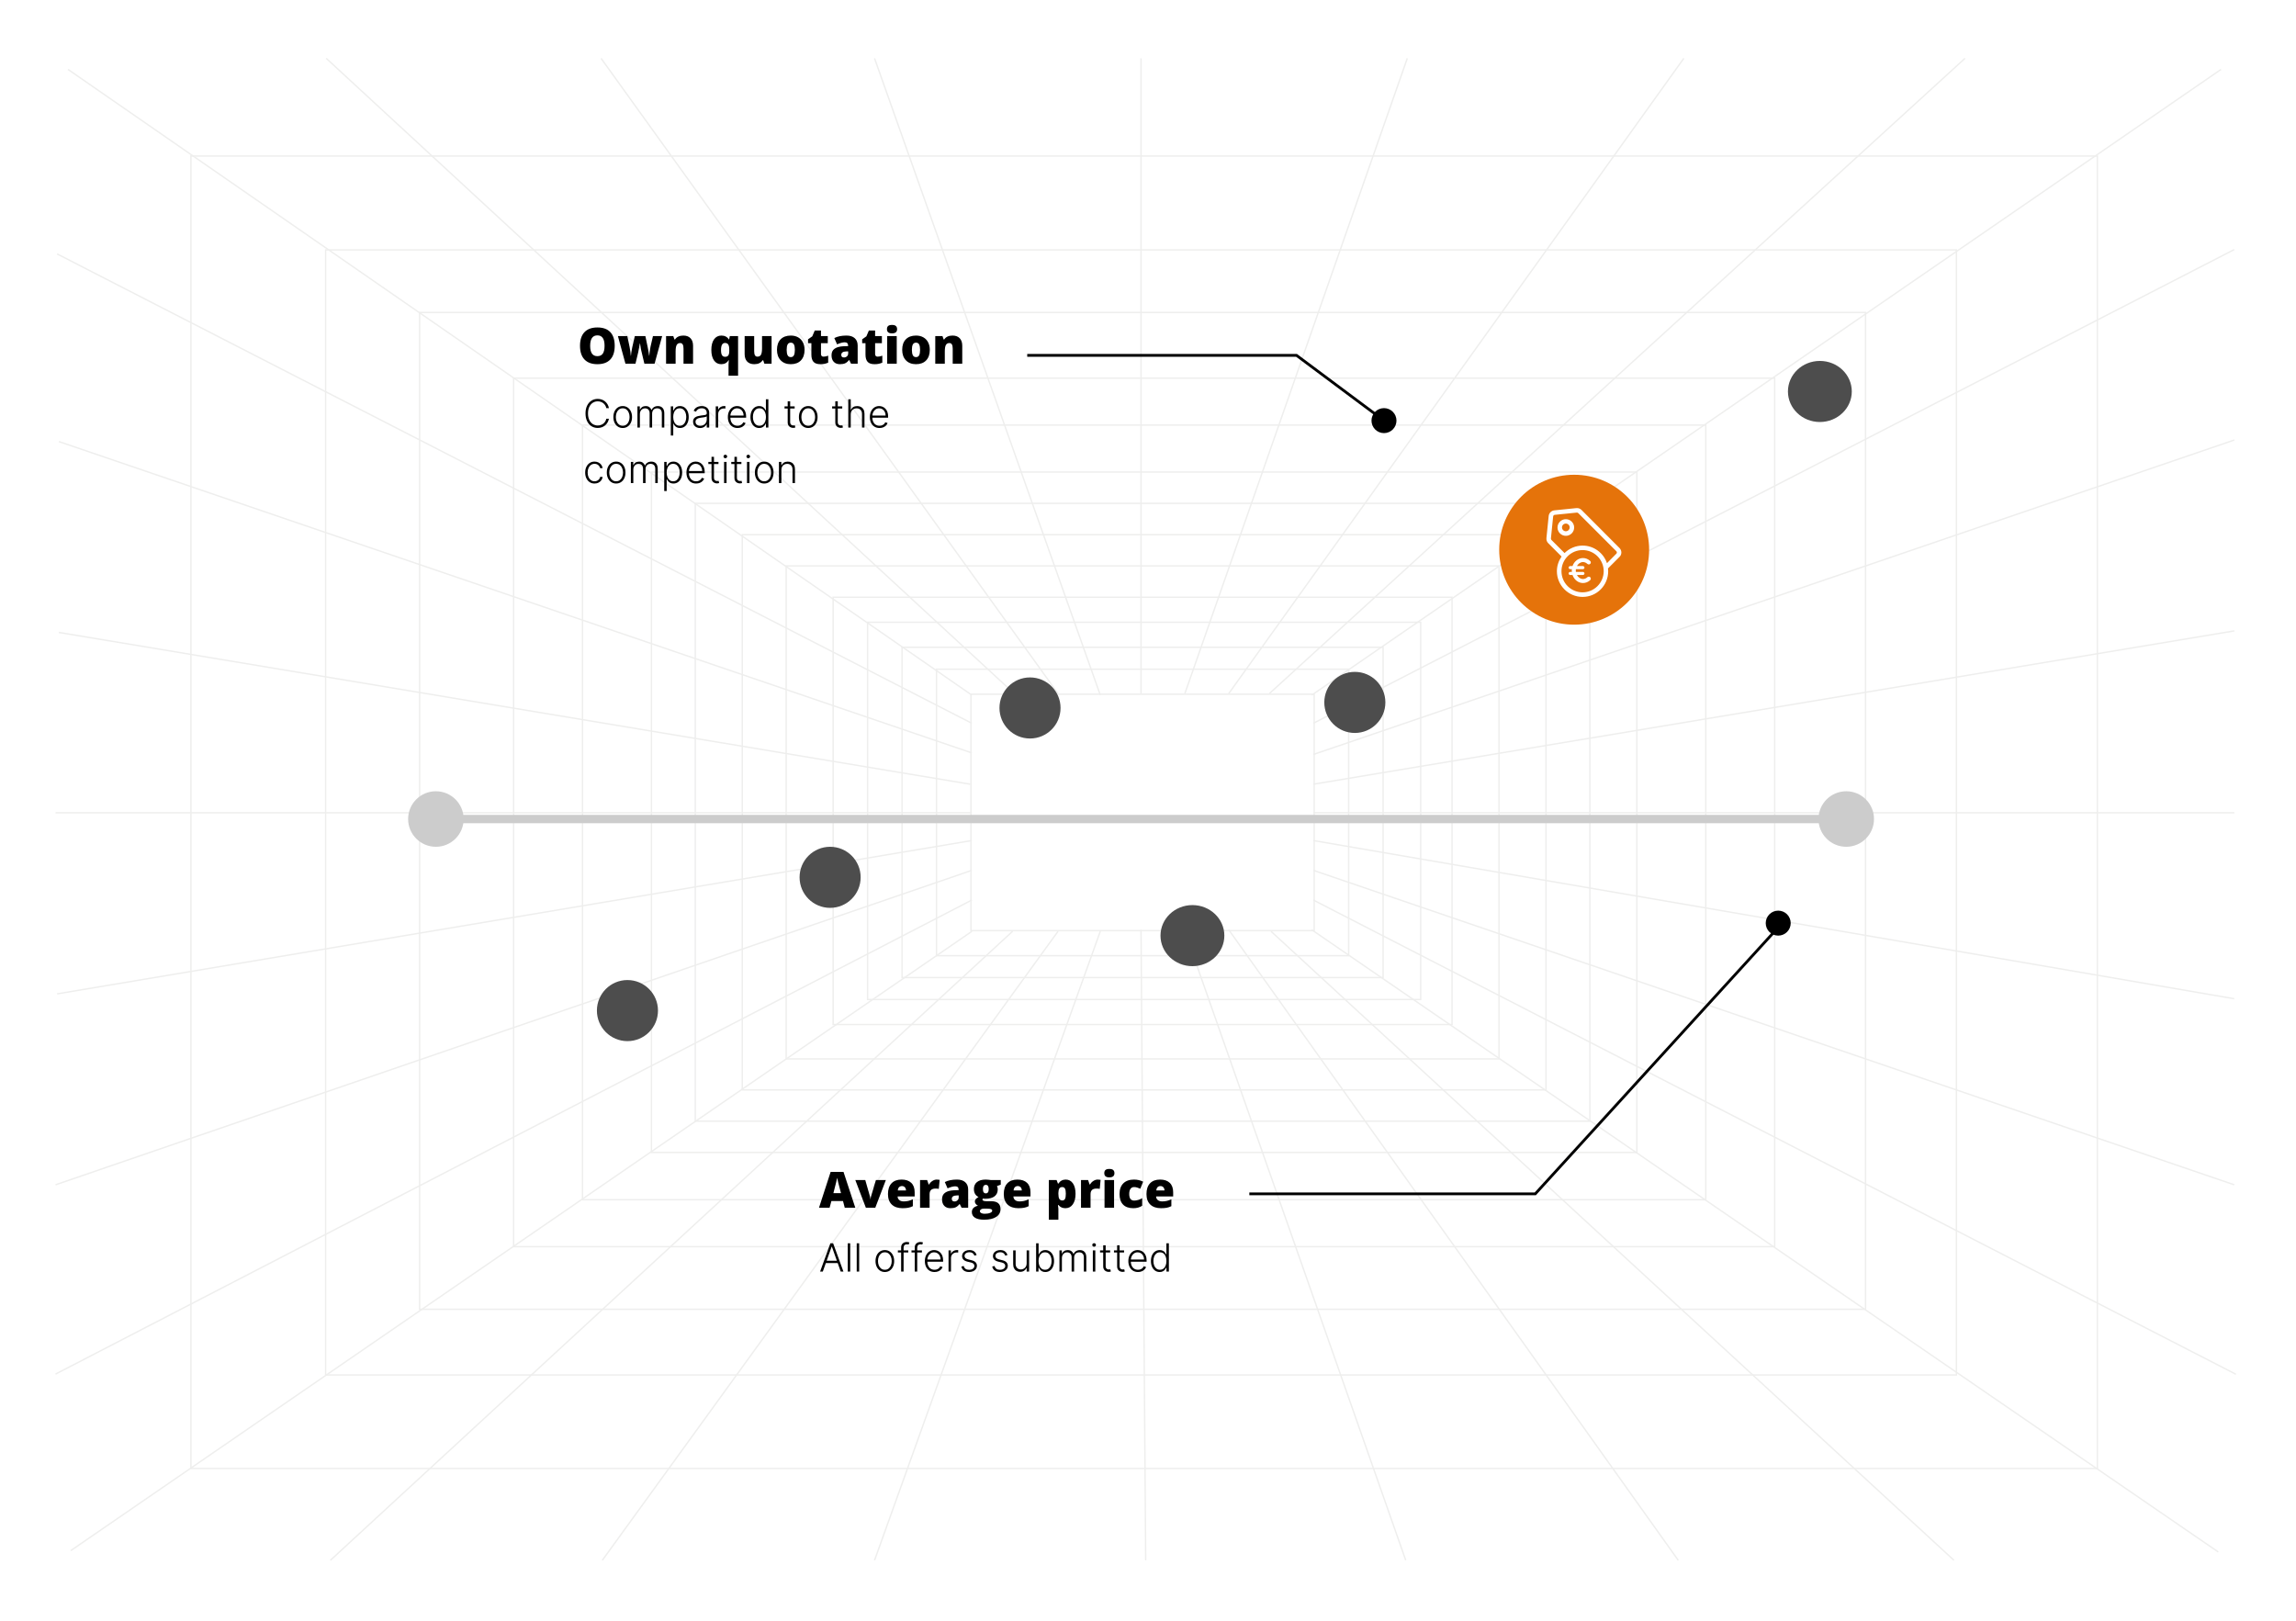 <svg width="827" height="584" viewBox="0 0 827 584" fill="none" xmlns="http://www.w3.org/2000/svg">
<g filter="url(#filter0_d_1824_20665)">
<path d="M20 36C20 27.716 26.716 21 35 21H790C798.284 21 805 27.716 805 36V547C805 555.284 798.284 562 790 562H35C26.716 562 20 555.284 20 547V36Z" fill="white"/>
</g>
<path d="M20 426.748L350.052 313.477M473.045 313.477L804.747 426.748" stroke="#EEEEED" stroke-width="0.5"/>
<path d="M21.213 159.048L350.052 271.191M473.046 271.755L804.79 158.484M21.213 227.799L349.488 282.462M473.046 282.462L804.79 227.235" stroke="#EEEEED" stroke-width="0.5"/>
<path d="M20 292.75H350.052M804.789 292.75H473.045" stroke="#EEEEED" stroke-width="0.5"/>
<path d="M20.565 357.976L350.053 302.75M473.046 302.75L804.749 359.729" stroke="#EEEEED" stroke-width="0.5"/>
<path d="M68.77 56.195H755.455V528.936H68.77V56.195Z" stroke="#EEEEED" stroke-width="0.5"/>
<path d="M117.291 90.008H704.678V495.252H117.291V90.008Z" stroke="#EEEEED" stroke-width="0.5"/>
<rect x="151.141" y="112.547" width="520.812" height="359.034" stroke="#EEEEED" stroke-width="0.5"/>
<rect x="184.994" y="136.203" width="454.238" height="312.825" stroke="#EEEEED" stroke-width="0.5"/>
<rect x="209.817" y="153.109" width="404.589" height="279.013" stroke="#EEEEED" stroke-width="0.5"/>
<path d="M234.642 170.023H589.582V415.097H234.642V170.023Z" stroke="#EEEEED" stroke-width="0.5"/>
<path d="M250.439 181.297H572.657V403.829H250.439V181.297Z" stroke="#EEEEED" stroke-width="0.5"/>
<path d="M267.365 192.578H556.859V392.569H267.365V192.578Z" stroke="#EEEEED" stroke-width="0.5"/>
<rect x="283.163" y="203.836" width="256.771" height="177.577" stroke="#EEEEED" stroke-width="0.5"/>
<rect x="300.089" y="215.117" width="222.92" height="153.908" stroke="#EEEEED" stroke-width="0.5"/>
<rect x="312.5" y="224.133" width="199.224" height="135.875" stroke="#EEEEED" stroke-width="0.5"/>
<rect x="324.913" y="233.141" width="173.271" height="118.969" stroke="#EEEEED" stroke-width="0.5"/>
<rect x="337.324" y="241.039" width="148.446" height="103.19" stroke="#EEEEED" stroke-width="0.5"/>
<rect x="349.737" y="250.047" width="123.622" height="85.157" stroke="#EEEEED" stroke-width="0.5"/>
<path d="M24.5 25L350.053 250.373" stroke="#EEEEED" stroke-width="0.5"/>
<path d="M20.565 91.458L350.053 260.518M473.046 260.518L804.749 89.891" stroke="#EEEEED" stroke-width="0.5"/>
<path d="M20 494.93L350.052 324.18M473.045 324.18L805.354 494.991" stroke="#EEEEED" stroke-width="0.5"/>
<path d="M119 562L364.722 335.447M365.286 249.79L117.5 21" stroke="#EEEEED" stroke-width="0.5"/>
<path d="M216.945 562.005L381.083 335.463M381.083 249.805L216.5 21.008" stroke="#EEEEED" stroke-width="0.5"/>
<path d="M315 562.008L396.316 335.457M396.316 250.364L315 21.008" stroke="#EEEEED" stroke-width="0.5"/>
<path d="M412.674 561.998L410.984 334.894M410.984 21.008V249.8" stroke="#EEEEED" stroke-width="0.5"/>
<path d="M506.333 561.992L426.782 335.452M426.782 249.795L506.897 21" stroke="#EEEEED" stroke-width="0.5"/>
<path d="M604.502 562.007L442.579 334.903M442.579 249.809L606.5 21" stroke="#EEEEED" stroke-width="0.5"/>
<path d="M703.799 561.992L457.812 335.452M457.248 249.795L707.791 21" stroke="#EEEEED" stroke-width="0.5"/>
<path d="M472.481 250.366L800 25" stroke="#EEEEED" stroke-width="0.5"/>
<path d="M472.481 334.898L799 559" stroke="#EEEEED" stroke-width="0.5"/>
<path d="M350.053 335.469L25.5 558.508" stroke="#EEEEED" stroke-width="0.5"/>
<path d="M165 295H655.5" stroke="#CCCCCC" stroke-width="3" stroke-linecap="round"/>
<circle cx="665" cy="295" r="10" fill="#CCCCCC"/>
<circle cx="157" cy="295" r="10" fill="#CCCCCC"/>
<circle cx="567" cy="198" r="27" fill="#E5730A"/>
<path d="M564 187C562.352 187 561 188.352 561 190C561 191.648 562.352 193 564 193C565.648 193 567 191.648 567 190C567 188.352 565.648 187 564 187ZM564 191.352C563.242 191.352 562.615 190.725 562.615 189.967C562.615 189.209 563.242 188.583 564 188.583C564.758 188.583 565.385 189.209 565.385 189.967C565.385 190.725 564.758 191.352 564 191.352Z" fill="white"/>
<path d="M584 199.006C584 198.4 583.764 197.827 583.327 197.389L569.664 183.685C569.16 183.18 568.487 182.944 567.813 183.011L559.872 183.819C558.795 183.92 557.92 184.796 557.819 185.873L557.011 193.82C556.944 194.494 557.18 195.201 557.684 195.672L562.463 200.454C561.42 201.969 560.78 203.787 560.78 205.74C560.78 210.825 564.919 215 570.035 215C575.15 215 579.255 210.858 579.255 205.74C579.255 205.403 579.221 205.067 579.188 204.73L583.327 200.588C583.764 200.184 584 199.612 584 199.006H584ZM570.035 213.35C565.828 213.35 562.429 209.949 562.429 205.74C562.429 201.531 565.828 198.13 570.035 198.13C574.241 198.13 577.64 201.565 577.64 205.74C577.64 209.916 574.207 213.35 570.035 213.35ZM582.183 199.443L578.818 202.844C577.573 199.174 574.106 196.514 570.035 196.514C567.511 196.514 565.189 197.558 563.54 199.208L558.828 194.494C558.694 194.359 558.627 194.157 558.627 193.955L559.434 186.008C559.468 185.705 559.703 185.469 560.006 185.436L567.948 184.628H568.015C568.184 184.628 568.352 184.695 568.486 184.83L582.183 198.534C582.317 198.669 582.385 198.804 582.385 199.006C582.385 199.208 582.284 199.342 582.183 199.444L582.183 199.443Z" fill="white"/>
<path d="M570.179 202.445C570.751 202.445 571.289 202.675 571.76 203.102C572.062 203.365 572.533 203.365 572.802 203.069C573.071 202.774 573.071 202.314 572.769 202.051C572.029 201.361 571.121 201 570.179 201C568.464 201 566.984 202.215 566.412 203.891H565.572C565.269 203.891 565 204.153 565 204.449C565 204.745 565.269 205.007 565.572 205.007H566.177C566.177 205.172 566.143 205.336 566.143 205.5C566.143 205.664 566.177 205.828 566.177 205.993H565.572C565.269 205.993 565 206.256 565 206.551C565 206.847 565.269 207.109 565.572 207.109H566.412C566.984 208.785 568.464 210 570.179 210C571.121 210 572.062 209.639 572.769 208.949C573.071 208.686 573.071 208.226 572.802 207.931C572.533 207.635 572.062 207.635 571.76 207.898C571.322 208.325 570.751 208.555 570.179 208.555C569.271 208.555 568.464 207.964 567.993 207.109H570.145C570.448 207.109 570.717 206.847 570.717 206.551C570.717 206.255 570.448 205.993 570.145 205.993H567.623C567.59 205.829 567.59 205.664 567.59 205.5C567.59 205.336 567.623 205.172 567.623 205.007H570.145C570.448 205.007 570.717 204.745 570.717 204.449C570.717 204.153 570.448 203.891 570.145 203.891H567.993C568.464 203.036 569.271 202.445 570.179 202.445V202.445Z" fill="white"/>
<path d="M221.412 124.558C221.412 126.72 220.882 128.363 219.821 129.488C218.761 130.613 217.208 131.176 215.163 131.176C213.147 131.176 211.601 130.61 210.522 129.479C209.45 128.349 208.914 126.702 208.914 124.54C208.914 122.401 209.447 120.77 210.514 119.645C211.586 118.514 213.142 117.948 215.181 117.948C217.226 117.948 218.775 118.508 219.83 119.627C220.885 120.746 221.412 122.39 221.412 124.558ZM212.57 124.558C212.57 127.042 213.435 128.284 215.163 128.284C216.042 128.284 216.692 127.982 217.114 127.379C217.542 126.775 217.756 125.835 217.756 124.558C217.756 123.274 217.539 122.328 217.105 121.719C216.678 121.104 216.036 120.796 215.181 120.796C213.44 120.796 212.57 122.05 212.57 124.558ZM232.1 131L230.975 126.254L230.711 124.821L230.535 123.67H230.482C230.195 125.311 230.002 126.345 229.902 126.772L228.892 131H225.279L222.563 121.042H225.947L226.756 124.865C227.014 126.178 227.163 127.268 227.204 128.135H227.257C227.274 127.596 227.436 126.57 227.74 125.059L228.663 121.042H232.46L233.304 125.111C233.573 126.406 233.743 127.414 233.813 128.135H233.866C233.901 127.689 233.96 127.136 234.042 126.474C234.124 125.806 234.215 125.27 234.314 124.865L235.193 121.042H238.507L235.773 131H232.1ZM246.197 131V125.568C246.197 124.906 246.101 124.408 245.907 124.074C245.72 123.734 245.415 123.564 244.993 123.564C244.413 123.564 243.994 123.796 243.736 124.259C243.479 124.722 243.35 125.516 243.35 126.641V131H239.913V121.042H242.506L242.937 122.272H243.139C243.432 121.804 243.836 121.452 244.352 121.218C244.873 120.983 245.471 120.866 246.145 120.866C247.246 120.866 248.102 121.186 248.711 121.824C249.326 122.463 249.634 123.362 249.634 124.522V131H246.197ZM259.785 131.176C258.672 131.176 257.799 130.719 257.166 129.805C256.533 128.891 256.217 127.634 256.217 126.034C256.217 124.417 256.539 123.151 257.184 122.237C257.834 121.323 258.719 120.866 259.838 120.866C261.039 120.866 261.944 121.335 262.554 122.272H262.624L262.879 121.042H265.85V135.324H262.413V131.202C262.413 131.003 262.448 130.517 262.519 129.743H262.413C261.851 130.698 260.975 131.176 259.785 131.176ZM261.183 128.513C261.704 128.513 262.082 128.352 262.316 128.029C262.557 127.707 262.677 127.162 262.677 126.395V125.981C262.677 125.103 262.557 124.476 262.316 124.101C262.076 123.72 261.681 123.529 261.13 123.529C260.181 123.529 259.706 124.382 259.706 126.087C259.706 126.954 259.826 127.575 260.066 127.95C260.307 128.325 260.679 128.513 261.183 128.513ZM275.324 131L274.894 129.761H274.691C274.404 130.218 274.003 130.569 273.487 130.815C272.978 131.056 272.377 131.176 271.686 131.176C270.59 131.176 269.737 130.859 269.128 130.227C268.519 129.588 268.214 128.688 268.214 127.528V121.042H271.65V126.482C271.65 127.133 271.741 127.625 271.923 127.959C272.11 128.293 272.415 128.46 272.837 128.46C273.429 128.46 273.851 128.229 274.103 127.766C274.354 127.297 274.48 126.509 274.48 125.401V121.042H277.917V131H275.324ZM289.8 125.999C289.8 127.628 289.36 128.899 288.481 129.813C287.608 130.722 286.384 131.176 284.808 131.176C283.296 131.176 282.092 130.71 281.195 129.778C280.305 128.847 279.859 127.587 279.859 125.999C279.859 124.376 280.296 123.116 281.169 122.22C282.048 121.317 283.278 120.866 284.86 120.866C285.839 120.866 286.703 121.074 287.453 121.49C288.203 121.906 288.78 122.504 289.185 123.283C289.595 124.057 289.8 124.962 289.8 125.999ZM283.349 125.999C283.349 126.854 283.463 127.508 283.691 127.959C283.92 128.404 284.304 128.627 284.843 128.627C285.376 128.627 285.751 128.404 285.968 127.959C286.19 127.508 286.302 126.854 286.302 125.999C286.302 125.149 286.19 124.508 285.968 124.074C285.745 123.641 285.364 123.424 284.825 123.424C284.298 123.424 283.92 123.641 283.691 124.074C283.463 124.502 283.349 125.144 283.349 125.999ZM296.646 128.46C297.109 128.46 297.663 128.346 298.308 128.117V130.622C297.845 130.821 297.402 130.962 296.98 131.044C296.564 131.132 296.075 131.176 295.513 131.176C294.358 131.176 293.526 130.895 293.017 130.332C292.507 129.764 292.252 128.894 292.252 127.722V123.617H291.048V122.22L292.577 121.139L293.465 119.047H295.715V121.042H298.158V123.617H295.715V127.493C295.715 128.138 296.025 128.46 296.646 128.46ZM306.543 131L305.884 129.682H305.813C305.351 130.256 304.879 130.648 304.398 130.859C303.918 131.07 303.297 131.176 302.535 131.176C301.598 131.176 300.859 130.895 300.32 130.332C299.781 129.77 299.512 128.979 299.512 127.959C299.512 126.898 299.881 126.11 300.619 125.595C301.357 125.073 302.427 124.78 303.827 124.716L305.488 124.663V124.522C305.488 123.702 305.084 123.292 304.275 123.292C303.549 123.292 302.626 123.538 301.507 124.03L300.514 121.763C301.674 121.165 303.139 120.866 304.908 120.866C306.186 120.866 307.173 121.183 307.87 121.815C308.573 122.448 308.925 123.333 308.925 124.47V131H306.543ZM303.994 128.75C304.41 128.75 304.765 128.618 305.058 128.354C305.356 128.091 305.506 127.748 305.506 127.326V126.553L304.715 126.588C303.584 126.629 303.019 127.045 303.019 127.836C303.019 128.445 303.344 128.75 303.994 128.75ZM316.141 128.46C316.604 128.46 317.157 128.346 317.802 128.117V130.622C317.339 130.821 316.896 130.962 316.475 131.044C316.059 131.132 315.569 131.176 315.007 131.176C313.853 131.176 313.021 130.895 312.511 130.332C312.001 129.764 311.746 128.894 311.746 127.722V123.617H310.542V122.22L312.071 121.139L312.959 119.047H315.209V121.042H317.652V123.617H315.209V127.493C315.209 128.138 315.52 128.46 316.141 128.46ZM322.996 131H319.56V121.042H322.996V131ZM319.472 118.563C319.472 118.048 319.615 117.664 319.902 117.412C320.189 117.16 320.652 117.034 321.291 117.034C321.93 117.034 322.396 117.163 322.688 117.421C322.981 117.679 323.128 118.06 323.128 118.563C323.128 119.571 322.516 120.075 321.291 120.075C320.078 120.075 319.472 119.571 319.472 118.563ZM334.905 125.999C334.905 127.628 334.466 128.899 333.587 129.813C332.714 130.722 331.489 131.176 329.913 131.176C328.401 131.176 327.197 130.71 326.301 129.778C325.41 128.847 324.965 127.587 324.965 125.999C324.965 124.376 325.401 123.116 326.274 122.22C327.153 121.317 328.384 120.866 329.966 120.866C330.944 120.866 331.809 121.074 332.559 121.49C333.309 121.906 333.886 122.504 334.29 123.283C334.7 124.057 334.905 124.962 334.905 125.999ZM328.454 125.999C328.454 126.854 328.568 127.508 328.797 127.959C329.025 128.404 329.409 128.627 329.948 128.627C330.481 128.627 330.856 128.404 331.073 127.959C331.296 127.508 331.407 126.854 331.407 125.999C331.407 125.149 331.296 124.508 331.073 124.074C330.851 123.641 330.47 123.424 329.931 123.424C329.403 123.424 329.025 123.641 328.797 124.074C328.568 124.502 328.454 125.144 328.454 125.999ZM343.158 131V125.568C343.158 124.906 343.062 124.408 342.868 124.074C342.681 123.734 342.376 123.564 341.954 123.564C341.374 123.564 340.955 123.796 340.697 124.259C340.439 124.722 340.311 125.516 340.311 126.641V131H336.874V121.042H339.467L339.897 122.272H340.1C340.393 121.804 340.797 121.452 341.312 121.218C341.834 120.983 342.432 120.866 343.105 120.866C344.207 120.866 345.062 121.186 345.672 121.824C346.287 122.463 346.595 123.362 346.595 124.522V131H343.158Z" fill="black"/>
<path d="M219.327 147H218.392C218.322 146.652 218.196 146.33 218.014 146.036C217.835 145.737 217.61 145.477 217.338 145.255C217.066 145.033 216.758 144.861 216.413 144.738C216.069 144.615 215.696 144.554 215.295 144.554C214.652 144.554 214.065 144.721 213.535 145.056C213.008 145.391 212.585 145.883 212.267 146.533C211.952 147.179 211.795 147.971 211.795 148.909C211.795 149.854 211.952 150.649 212.267 151.295C212.585 151.942 213.008 152.432 213.535 152.767C214.065 153.098 214.652 153.264 215.295 153.264C215.696 153.264 216.069 153.203 216.413 153.08C216.758 152.958 217.066 152.787 217.338 152.568C217.61 152.346 217.835 152.086 218.014 151.788C218.196 151.489 218.322 151.166 218.392 150.818H219.327C219.244 151.286 219.088 151.721 218.859 152.126C218.634 152.527 218.346 152.878 217.994 153.18C217.646 153.481 217.245 153.717 216.791 153.886C216.337 154.055 215.838 154.139 215.295 154.139C214.44 154.139 213.681 153.925 213.018 153.498C212.355 153.067 211.835 152.46 211.457 151.678C211.082 150.896 210.895 149.973 210.895 148.909C210.895 147.845 211.082 146.922 211.457 146.14C211.835 145.358 212.355 144.753 213.018 144.325C213.681 143.894 214.44 143.679 215.295 143.679C215.838 143.679 216.337 143.763 216.791 143.933C217.245 144.098 217.646 144.334 217.994 144.638C218.346 144.94 218.634 145.291 218.859 145.692C219.088 146.094 219.244 146.529 219.327 147ZM224.295 154.159C223.635 154.159 223.052 153.992 222.545 153.657C222.041 153.322 221.646 152.86 221.361 152.27C221.076 151.677 220.934 150.992 220.934 150.217C220.934 149.434 221.076 148.747 221.361 148.153C221.646 147.557 222.041 147.093 222.545 146.761C223.052 146.427 223.635 146.259 224.295 146.259C224.954 146.259 225.536 146.427 226.04 146.761C226.543 147.096 226.938 147.56 227.223 148.153C227.511 148.747 227.655 149.434 227.655 150.217C227.655 150.992 227.513 151.677 227.228 152.27C226.943 152.86 226.547 153.322 226.04 153.657C225.536 153.992 224.954 154.159 224.295 154.159ZM224.295 153.349C224.825 153.349 225.274 153.206 225.642 152.921C226.01 152.636 226.288 152.257 226.477 151.783C226.669 151.309 226.765 150.787 226.765 150.217C226.765 149.647 226.669 149.123 226.477 148.646C226.288 148.168 226.01 147.786 225.642 147.497C225.274 147.209 224.825 147.065 224.295 147.065C223.768 147.065 223.318 147.209 222.947 147.497C222.579 147.786 222.299 148.168 222.107 148.646C221.918 149.123 221.824 149.647 221.824 150.217C221.824 150.787 221.918 151.309 222.107 151.783C222.299 152.257 222.579 152.636 222.947 152.921C223.315 153.206 223.764 153.349 224.295 153.349ZM229.598 154V146.364H230.458V147.537H230.538C230.69 147.143 230.944 146.833 231.298 146.607C231.656 146.379 232.085 146.264 232.586 146.264C233.113 146.264 233.545 146.388 233.884 146.637C234.225 146.882 234.48 147.22 234.649 147.651H234.714C234.886 147.227 235.166 146.891 235.554 146.642C235.945 146.39 236.419 146.264 236.976 146.264C237.685 146.264 238.245 146.488 238.656 146.935C239.067 147.379 239.273 148.029 239.273 148.884V154H238.388V148.884C238.388 148.281 238.234 147.829 237.925 147.527C237.617 147.225 237.211 147.075 236.707 147.075C236.124 147.075 235.675 147.254 235.36 147.612C235.045 147.969 234.888 148.424 234.888 148.974V154H233.983V148.805C233.983 148.288 233.839 147.87 233.55 147.552C233.262 147.234 232.856 147.075 232.332 147.075C231.981 147.075 231.665 147.161 231.383 147.333C231.104 147.505 230.884 147.746 230.722 148.054C230.563 148.359 230.483 148.71 230.483 149.108V154H229.598ZM241.616 156.864V146.364H242.476V147.82H242.58C242.686 147.592 242.832 147.358 243.018 147.119C243.203 146.877 243.448 146.674 243.753 146.508C244.062 146.342 244.449 146.259 244.917 146.259C245.546 146.259 246.097 146.425 246.567 146.756C247.041 147.085 247.409 147.545 247.671 148.138C247.936 148.728 248.069 149.416 248.069 150.202C248.069 150.991 247.936 151.682 247.671 152.275C247.409 152.868 247.041 153.33 246.567 153.662C246.097 153.993 245.55 154.159 244.927 154.159C244.466 154.159 244.08 154.076 243.768 153.911C243.46 153.745 243.21 153.541 243.018 153.299C242.829 153.054 242.683 152.815 242.58 152.583H242.501V156.864H241.616ZM242.491 150.187C242.491 150.803 242.582 151.35 242.764 151.827C242.95 152.301 243.215 152.674 243.559 152.946C243.907 153.214 244.328 153.349 244.822 153.349C245.329 153.349 245.757 153.21 246.105 152.931C246.456 152.649 246.723 152.27 246.905 151.793C247.091 151.315 247.184 150.78 247.184 150.187C247.184 149.6 247.093 149.071 246.91 148.601C246.731 148.13 246.466 147.757 246.115 147.482C245.764 147.204 245.333 147.065 244.822 147.065C244.325 147.065 243.903 147.199 243.555 147.467C243.206 147.732 242.941 148.1 242.759 148.571C242.58 149.038 242.491 149.577 242.491 150.187ZM252.143 154.174C251.682 154.174 251.261 154.085 250.88 153.906C250.499 153.723 250.196 153.461 249.97 153.12C249.745 152.775 249.632 152.358 249.632 151.867C249.632 151.489 249.704 151.171 249.846 150.913C249.989 150.654 250.191 150.442 250.453 150.276C250.714 150.111 251.024 149.98 251.382 149.884C251.74 149.787 252.135 149.713 252.566 149.66C252.993 149.607 253.354 149.56 253.649 149.521C253.948 149.481 254.175 149.418 254.33 149.332C254.486 149.246 254.564 149.106 254.564 148.914V148.735C254.564 148.215 254.408 147.805 254.097 147.507C253.789 147.205 253.344 147.055 252.764 147.055C252.214 147.055 251.765 147.176 251.417 147.418C251.072 147.66 250.83 147.945 250.691 148.273L249.851 147.969C250.023 147.552 250.262 147.219 250.567 146.97C250.872 146.718 251.213 146.538 251.591 146.428C251.969 146.316 252.352 146.259 252.74 146.259C253.031 146.259 253.334 146.297 253.649 146.374C253.968 146.45 254.262 146.582 254.534 146.771C254.806 146.957 255.026 147.217 255.195 147.552C255.365 147.883 255.449 148.304 255.449 148.815V154H254.564V152.792H254.509C254.403 153.017 254.246 153.236 254.037 153.448C253.828 153.66 253.566 153.834 253.252 153.97C252.937 154.106 252.567 154.174 252.143 154.174ZM252.262 153.364C252.733 153.364 253.141 153.259 253.485 153.05C253.83 152.842 254.095 152.565 254.281 152.22C254.47 151.872 254.564 151.489 254.564 151.072V149.968C254.498 150.031 254.387 150.087 254.231 150.137C254.079 150.187 253.901 150.232 253.699 150.271C253.5 150.308 253.301 150.339 253.102 150.366C252.904 150.392 252.725 150.415 252.566 150.435C252.135 150.488 251.767 150.571 251.462 150.684C251.157 150.797 250.923 150.952 250.761 151.151C250.598 151.347 250.517 151.599 250.517 151.907C250.517 152.371 250.683 152.731 251.014 152.986C251.346 153.238 251.762 153.364 252.262 153.364ZM257.803 154V146.364H258.663V147.537H258.728C258.88 147.152 259.145 146.843 259.523 146.607C259.904 146.369 260.335 146.249 260.816 146.249C260.889 146.249 260.97 146.251 261.059 146.254C261.149 146.258 261.224 146.261 261.283 146.264V147.164C261.243 147.157 261.174 147.147 261.074 147.134C260.975 147.121 260.867 147.114 260.751 147.114C260.354 147.114 259.999 147.199 259.687 147.368C259.379 147.534 259.135 147.764 258.956 148.059C258.778 148.354 258.688 148.69 258.688 149.068V154H257.803ZM265.648 154.159C264.936 154.159 264.319 153.993 263.799 153.662C263.278 153.327 262.876 152.865 262.591 152.275C262.309 151.682 262.168 150.999 262.168 150.227C262.168 149.458 262.309 148.775 262.591 148.178C262.876 147.578 263.269 147.109 263.769 146.771C264.273 146.43 264.854 146.259 265.514 146.259C265.928 146.259 266.328 146.335 266.712 146.488C267.097 146.637 267.441 146.867 267.746 147.179C268.055 147.487 268.298 147.877 268.477 148.347C268.656 148.815 268.746 149.368 268.746 150.008V150.445H262.78V149.665H267.841C267.841 149.174 267.741 148.733 267.542 148.342C267.347 147.948 267.073 147.636 266.722 147.408C266.374 147.179 265.971 147.065 265.514 147.065C265.03 147.065 264.604 147.194 264.236 147.452C263.868 147.711 263.58 148.052 263.371 148.477C263.166 148.901 263.061 149.365 263.058 149.869V150.336C263.058 150.942 263.162 151.473 263.371 151.927C263.583 152.378 263.883 152.727 264.271 152.976C264.659 153.224 265.118 153.349 265.648 153.349C266.01 153.349 266.326 153.292 266.598 153.18C266.873 153.067 267.103 152.916 267.289 152.727C267.478 152.535 267.62 152.325 267.716 152.096L268.557 152.369C268.441 152.691 268.25 152.987 267.985 153.259C267.723 153.531 267.395 153.75 267.001 153.915C266.609 154.078 266.159 154.159 265.648 154.159ZM273.445 154.159C272.819 154.159 272.27 153.993 271.799 153.662C271.329 153.33 270.961 152.868 270.696 152.275C270.434 151.682 270.303 150.991 270.303 150.202C270.303 149.416 270.434 148.728 270.696 148.138C270.961 147.545 271.33 147.085 271.804 146.756C272.278 146.425 272.83 146.259 273.46 146.259C273.924 146.259 274.31 146.342 274.618 146.508C274.926 146.67 275.173 146.872 275.359 147.114C275.545 147.356 275.689 147.592 275.792 147.82H275.871V143.818H276.761V154H275.896V152.583H275.792C275.689 152.815 275.543 153.054 275.354 153.299C275.165 153.541 274.915 153.745 274.603 153.911C274.295 154.076 273.909 154.159 273.445 154.159ZM273.549 153.349C274.043 153.349 274.464 153.214 274.812 152.946C275.16 152.674 275.425 152.301 275.608 151.827C275.793 151.35 275.886 150.803 275.886 150.187C275.886 149.577 275.795 149.038 275.613 148.571C275.43 148.1 275.165 147.732 274.817 147.467C274.469 147.199 274.047 147.065 273.549 147.065C273.039 147.065 272.608 147.204 272.257 147.482C271.909 147.757 271.644 148.13 271.461 148.601C271.282 149.071 271.193 149.6 271.193 150.187C271.193 150.78 271.284 151.315 271.466 151.793C271.649 152.27 271.914 152.649 272.262 152.931C272.613 153.21 273.042 153.349 273.549 153.349ZM286.227 146.364V147.134H282.583V146.364H286.227ZM283.721 144.534H284.611V152.006C284.611 152.325 284.666 152.575 284.775 152.757C284.885 152.936 285.027 153.064 285.203 153.14C285.378 153.213 285.566 153.249 285.765 153.249C285.881 153.249 285.98 153.243 286.063 153.229C286.146 153.213 286.219 153.196 286.282 153.18L286.471 153.98C286.384 154.013 286.278 154.043 286.152 154.07C286.026 154.099 285.871 154.114 285.685 154.114C285.36 154.114 285.047 154.043 284.745 153.901C284.447 153.758 284.202 153.546 284.01 153.264C283.817 152.982 283.721 152.633 283.721 152.215V144.534ZM291.123 154.159C290.463 154.159 289.88 153.992 289.373 153.657C288.869 153.322 288.474 152.86 288.189 152.27C287.904 151.677 287.762 150.992 287.762 150.217C287.762 149.434 287.904 148.747 288.189 148.153C288.474 147.557 288.869 147.093 289.373 146.761C289.88 146.427 290.463 146.259 291.123 146.259C291.782 146.259 292.364 146.427 292.868 146.761C293.372 147.096 293.766 147.56 294.051 148.153C294.339 148.747 294.483 149.434 294.483 150.217C294.483 150.992 294.341 151.677 294.056 152.27C293.771 152.86 293.375 153.322 292.868 153.657C292.364 153.992 291.782 154.159 291.123 154.159ZM291.123 153.349C291.653 153.349 292.102 153.206 292.47 152.921C292.838 152.636 293.116 152.257 293.305 151.783C293.497 151.309 293.594 150.787 293.594 150.217C293.594 149.647 293.497 149.123 293.305 148.646C293.116 148.168 292.838 147.786 292.47 147.497C292.102 147.209 291.653 147.065 291.123 147.065C290.596 147.065 290.147 147.209 289.775 147.497C289.407 147.786 289.127 148.168 288.935 148.646C288.746 149.123 288.652 149.647 288.652 150.217C288.652 150.787 288.746 151.309 288.935 151.783C289.127 152.257 289.407 152.636 289.775 152.921C290.143 153.206 290.592 153.349 291.123 153.349ZM303.371 146.364V147.134H299.727V146.364H303.371ZM300.866 144.534H301.756V152.006C301.756 152.325 301.81 152.575 301.92 152.757C302.029 152.936 302.172 153.064 302.347 153.14C302.523 153.213 302.71 153.249 302.909 153.249C303.025 153.249 303.125 153.243 303.207 153.229C303.29 153.213 303.363 153.196 303.426 153.18L303.615 153.98C303.529 154.013 303.423 154.043 303.297 154.07C303.171 154.099 303.015 154.114 302.83 154.114C302.505 154.114 302.192 154.043 301.89 153.901C301.592 153.758 301.346 153.546 301.154 153.264C300.962 152.982 300.866 152.633 300.866 152.215V144.534ZM306.43 149.227V154H305.545V143.818H306.43V147.562H306.51C306.689 147.167 306.965 146.853 307.34 146.617C307.718 146.382 308.195 146.264 308.772 146.264C309.289 146.264 309.743 146.37 310.134 146.582C310.525 146.795 310.83 147.108 311.049 147.522C311.268 147.936 311.377 148.447 311.377 149.053V154H310.487V149.108C310.487 148.478 310.311 147.983 309.96 147.621C309.612 147.257 309.141 147.075 308.548 147.075C308.14 147.075 307.778 147.161 307.459 147.333C307.141 147.505 306.889 147.754 306.704 148.079C306.521 148.4 306.43 148.783 306.43 149.227ZM316.795 154.159C316.082 154.159 315.466 153.993 314.945 153.662C314.425 153.327 314.022 152.865 313.737 152.275C313.455 151.682 313.315 150.999 313.315 150.227C313.315 149.458 313.455 148.775 313.737 148.178C314.022 147.578 314.415 147.109 314.915 146.771C315.419 146.43 316.001 146.259 316.661 146.259C317.075 146.259 317.474 146.335 317.859 146.488C318.243 146.637 318.588 146.867 318.893 147.179C319.201 147.487 319.445 147.877 319.624 148.347C319.803 148.815 319.892 149.368 319.892 150.008V150.445H313.926V149.665H318.987C318.987 149.174 318.888 148.733 318.689 148.342C318.493 147.948 318.22 147.636 317.869 147.408C317.521 147.179 317.118 147.065 316.661 147.065C316.177 147.065 315.751 147.194 315.383 147.452C315.015 147.711 314.727 148.052 314.518 148.477C314.312 148.901 314.208 149.365 314.205 149.869V150.336C314.205 150.942 314.309 151.473 314.518 151.927C314.73 152.378 315.03 152.727 315.418 152.976C315.805 153.224 316.264 153.349 316.795 153.349C317.156 153.349 317.473 153.292 317.744 153.18C318.019 153.067 318.25 152.916 318.435 152.727C318.624 152.535 318.767 152.325 318.863 152.096L319.703 152.369C319.587 152.691 319.397 152.987 319.131 153.259C318.87 153.531 318.541 153.75 318.147 153.915C317.756 154.078 317.305 154.159 316.795 154.159ZM214.151 174.159C213.469 174.159 212.874 173.988 212.366 173.647C211.863 173.306 211.472 172.838 211.193 172.245C210.915 171.652 210.776 170.976 210.776 170.217C210.776 169.451 210.916 168.77 211.198 168.173C211.483 167.577 211.878 167.109 212.381 166.771C212.885 166.43 213.47 166.259 214.136 166.259C214.647 166.259 215.109 166.359 215.523 166.558C215.938 166.753 216.279 167.03 216.548 167.388C216.819 167.742 216.99 168.157 217.06 168.631H216.165C216.072 168.2 215.848 167.832 215.494 167.527C215.142 167.219 214.695 167.065 214.151 167.065C213.664 167.065 213.233 167.197 212.859 167.462C212.484 167.724 212.191 168.09 211.979 168.561C211.77 169.028 211.665 169.57 211.665 170.187C211.665 170.807 211.768 171.355 211.974 171.832C212.179 172.306 212.468 172.678 212.839 172.946C213.213 173.214 213.651 173.349 214.151 173.349C214.489 173.349 214.798 173.286 215.076 173.16C215.358 173.031 215.593 172.848 215.782 172.613C215.974 172.378 216.103 172.098 216.17 171.773H217.065C216.998 172.233 216.834 172.644 216.572 173.006C216.314 173.364 215.978 173.645 215.563 173.851C215.152 174.056 214.682 174.159 214.151 174.159ZM221.929 174.159C221.27 174.159 220.686 173.992 220.179 173.657C219.676 173.322 219.281 172.86 218.996 172.27C218.711 171.677 218.569 170.992 218.569 170.217C218.569 169.434 218.711 168.747 218.996 168.153C219.281 167.557 219.676 167.093 220.179 166.761C220.686 166.427 221.27 166.259 221.929 166.259C222.589 166.259 223.171 166.427 223.674 166.761C224.178 167.096 224.573 167.56 224.858 168.153C225.146 168.747 225.29 169.434 225.29 170.217C225.29 170.992 225.148 171.677 224.863 172.27C224.578 172.86 224.181 173.322 223.674 173.657C223.171 173.992 222.589 174.159 221.929 174.159ZM221.929 173.349C222.46 173.349 222.909 173.206 223.277 172.921C223.645 172.636 223.923 172.257 224.112 171.783C224.304 171.309 224.4 170.787 224.4 170.217C224.4 169.647 224.304 169.123 224.112 168.646C223.923 168.168 223.645 167.786 223.277 167.497C222.909 167.209 222.46 167.065 221.929 167.065C221.402 167.065 220.953 167.209 220.582 167.497C220.214 167.786 219.934 168.168 219.742 168.646C219.553 169.123 219.458 169.647 219.458 170.217C219.458 170.787 219.553 171.309 219.742 171.783C219.934 172.257 220.214 172.636 220.582 172.921C220.95 173.206 221.399 173.349 221.929 173.349ZM227.233 174V166.364H228.093V167.537H228.172C228.325 167.143 228.578 166.833 228.933 166.607C229.291 166.379 229.72 166.264 230.221 166.264C230.748 166.264 231.18 166.388 231.518 166.637C231.86 166.882 232.115 167.22 232.284 167.651H232.349C232.521 167.227 232.801 166.891 233.189 166.642C233.58 166.39 234.054 166.264 234.611 166.264C235.32 166.264 235.88 166.488 236.291 166.935C236.702 167.379 236.907 168.029 236.907 168.884V174H236.023V168.884C236.023 168.281 235.868 167.829 235.56 167.527C235.252 167.225 234.846 167.075 234.342 167.075C233.759 167.075 233.31 167.254 232.995 167.612C232.68 167.969 232.523 168.424 232.523 168.974V174H231.618V168.805C231.618 168.288 231.474 167.87 231.185 167.552C230.897 167.234 230.491 167.075 229.967 167.075C229.616 167.075 229.299 167.161 229.018 167.333C228.739 167.505 228.519 167.746 228.356 168.054C228.197 168.359 228.118 168.71 228.118 169.108V174H227.233ZM239.25 176.864V166.364H240.11V167.82H240.215C240.321 167.592 240.467 167.358 240.652 167.119C240.838 166.877 241.083 166.674 241.388 166.508C241.696 166.342 242.084 166.259 242.551 166.259C243.181 166.259 243.731 166.425 244.202 166.756C244.676 167.085 245.044 167.545 245.306 168.138C245.571 168.728 245.703 169.416 245.703 170.202C245.703 170.991 245.571 171.682 245.306 172.275C245.044 172.868 244.676 173.33 244.202 173.662C243.731 173.993 243.185 174.159 242.561 174.159C242.101 174.159 241.715 174.076 241.403 173.911C241.095 173.745 240.845 173.541 240.652 173.299C240.463 173.054 240.318 172.815 240.215 172.583H240.135V176.864H239.25ZM240.125 170.187C240.125 170.803 240.217 171.35 240.399 171.827C240.584 172.301 240.85 172.674 241.194 172.946C241.542 173.214 241.963 173.349 242.457 173.349C242.964 173.349 243.392 173.21 243.74 172.931C244.091 172.649 244.358 172.27 244.54 171.793C244.726 171.315 244.819 170.78 244.819 170.187C244.819 169.6 244.727 169.071 244.545 168.601C244.366 168.13 244.101 167.757 243.75 167.482C243.398 167.204 242.967 167.065 242.457 167.065C241.96 167.065 241.537 167.199 241.189 167.467C240.841 167.732 240.576 168.1 240.394 168.571C240.215 169.038 240.125 169.577 240.125 170.187ZM250.732 174.159C250.02 174.159 249.403 173.993 248.883 173.662C248.362 173.327 247.96 172.865 247.675 172.275C247.393 171.682 247.252 170.999 247.252 170.227C247.252 169.458 247.393 168.775 247.675 168.178C247.96 167.578 248.353 167.109 248.853 166.771C249.357 166.43 249.938 166.259 250.598 166.259C251.012 166.259 251.412 166.335 251.796 166.488C252.181 166.637 252.525 166.867 252.83 167.179C253.138 167.487 253.382 167.877 253.561 168.347C253.74 168.815 253.83 169.368 253.83 170.008V170.445H247.864V169.665H252.925C252.925 169.174 252.825 168.733 252.626 168.342C252.431 167.948 252.157 167.636 251.806 167.408C251.458 167.179 251.055 167.065 250.598 167.065C250.114 167.065 249.688 167.194 249.32 167.452C248.952 167.711 248.664 168.052 248.455 168.477C248.25 168.901 248.145 169.365 248.142 169.869V170.336C248.142 170.942 248.246 171.473 248.455 171.927C248.667 172.378 248.967 172.727 249.355 172.976C249.743 173.224 250.202 173.349 250.732 173.349C251.094 173.349 251.41 173.292 251.682 173.18C251.957 173.067 252.187 172.916 252.373 172.727C252.562 172.535 252.704 172.325 252.8 172.096L253.641 172.369C253.525 172.691 253.334 172.987 253.069 173.259C252.807 173.531 252.479 173.75 252.085 173.915C251.693 174.078 251.243 174.159 250.732 174.159ZM258.787 166.364V167.134H255.143V166.364H258.787ZM256.282 164.534H257.172V172.006C257.172 172.325 257.226 172.575 257.336 172.757C257.445 172.936 257.588 173.064 257.763 173.14C257.939 173.213 258.126 173.249 258.325 173.249C258.441 173.249 258.541 173.243 258.623 173.229C258.706 173.213 258.779 173.196 258.842 173.18L259.031 173.98C258.945 174.013 258.839 174.043 258.713 174.07C258.587 174.099 258.431 174.114 258.246 174.114C257.921 174.114 257.608 174.043 257.306 173.901C257.008 173.758 256.762 173.546 256.57 173.264C256.378 172.982 256.282 172.633 256.282 172.215V164.534ZM260.807 174V166.364H261.697V174H260.807ZM261.26 165.051C261.077 165.051 260.922 164.99 260.792 164.867C260.663 164.741 260.598 164.59 260.598 164.415C260.598 164.239 260.663 164.09 260.792 163.967C260.922 163.841 261.077 163.778 261.26 163.778C261.442 163.778 261.598 163.841 261.727 163.967C261.856 164.09 261.921 164.239 261.921 164.415C261.921 164.59 261.856 164.741 261.727 164.867C261.598 164.99 261.442 165.051 261.26 165.051ZM267.045 166.364V167.134H263.401V166.364H267.045ZM264.54 164.534H265.43V172.006C265.43 172.325 265.484 172.575 265.594 172.757C265.703 172.936 265.845 173.064 266.021 173.14C266.197 173.213 266.384 173.249 266.583 173.249C266.699 173.249 266.798 173.243 266.881 173.229C266.964 173.213 267.037 173.196 267.1 173.18L267.289 173.98C267.203 174.013 267.097 174.043 266.971 174.07C266.845 174.099 266.689 174.114 266.503 174.114C266.179 174.114 265.865 174.043 265.564 173.901C265.265 173.758 265.02 173.546 264.828 173.264C264.636 172.982 264.54 172.633 264.54 172.215V164.534ZM269.065 174V166.364H269.955V174H269.065ZM269.517 165.051C269.335 165.051 269.179 164.99 269.05 164.867C268.921 164.741 268.856 164.59 268.856 164.415C268.856 164.239 268.921 164.09 269.05 163.967C269.179 163.841 269.335 163.778 269.517 163.778C269.7 163.778 269.855 163.841 269.985 163.967C270.114 164.09 270.179 164.239 270.179 164.415C270.179 164.59 270.114 164.741 269.985 164.867C269.855 164.99 269.7 165.051 269.517 165.051ZM275.263 174.159C274.604 174.159 274.02 173.992 273.513 173.657C273.01 173.322 272.615 172.86 272.33 172.27C272.045 171.677 271.903 170.992 271.903 170.217C271.903 169.434 272.045 168.747 272.33 168.153C272.615 167.557 273.01 167.093 273.513 166.761C274.02 166.427 274.604 166.259 275.263 166.259C275.923 166.259 276.505 166.427 277.008 166.761C277.512 167.096 277.907 167.56 278.192 168.153C278.48 168.747 278.624 169.434 278.624 170.217C278.624 170.992 278.482 171.677 278.197 172.27C277.912 172.86 277.515 173.322 277.008 173.657C276.505 173.992 275.923 174.159 275.263 174.159ZM275.263 173.349C275.794 173.349 276.243 173.206 276.611 172.921C276.979 172.636 277.257 172.257 277.446 171.783C277.638 171.309 277.734 170.787 277.734 170.217C277.734 169.647 277.638 169.123 277.446 168.646C277.257 168.168 276.979 167.786 276.611 167.497C276.243 167.209 275.794 167.065 275.263 167.065C274.736 167.065 274.287 167.209 273.916 167.497C273.548 167.786 273.268 168.168 273.076 168.646C272.887 169.123 272.792 169.647 272.792 170.217C272.792 170.787 272.887 171.309 273.076 171.783C273.268 172.257 273.548 172.636 273.916 172.921C274.284 173.206 274.733 173.349 275.263 173.349ZM281.452 169.227V174H280.567V166.364H281.427V167.562H281.506C281.685 167.171 281.964 166.857 282.342 166.622C282.723 166.384 283.193 166.264 283.754 166.264C284.267 166.264 284.718 166.372 285.106 166.587C285.497 166.799 285.8 167.113 286.016 167.527C286.234 167.941 286.344 168.45 286.344 169.053V174H285.459V169.108C285.459 168.482 285.283 167.986 284.932 167.621C284.584 167.257 284.116 167.075 283.53 167.075C283.129 167.075 282.772 167.161 282.461 167.333C282.149 167.505 281.902 167.754 281.72 168.079C281.541 168.4 281.452 168.783 281.452 169.227Z" fill="black"/>
<path d="M370 128H467L496.5 150" stroke="black"/>
<circle cx="4.5" cy="4.5" r="4.5" transform="matrix(-1 0 0 1 503 147)" fill="black"/>
<path d="M304.272 435L303.64 432.592H299.465L298.814 435H295L299.192 422.098H303.824L308.069 435H304.272ZM302.919 429.744L302.365 427.635C302.236 427.166 302.078 426.56 301.891 425.815C301.709 425.071 301.589 424.538 301.53 424.216C301.478 424.515 301.372 425.007 301.214 425.692C301.062 426.378 300.719 427.729 300.186 429.744H302.919ZM311.875 435L308.078 425.042H311.664L313.352 430.931C313.357 430.96 313.369 431.01 313.387 431.08C313.404 431.15 313.422 431.235 313.439 431.335C313.457 431.429 313.472 431.531 313.483 431.643C313.501 431.748 313.51 431.848 313.51 431.941H313.571C313.571 431.637 313.624 431.306 313.729 430.948L315.496 425.042H319.073L315.276 435H311.875ZM325.076 435.176C323.418 435.176 322.129 434.736 321.209 433.857C320.295 432.973 319.838 431.716 319.838 430.087C319.838 428.405 320.263 427.116 321.112 426.22C321.962 425.317 323.175 424.866 324.751 424.866C326.251 424.866 327.408 425.259 328.223 426.044C329.043 426.823 329.453 427.948 329.453 429.419V430.948H323.31C323.333 431.505 323.535 431.941 323.916 432.258C324.303 432.574 324.827 432.732 325.489 432.732C326.093 432.732 326.646 432.677 327.15 432.565C327.66 432.448 328.211 432.252 328.803 431.977V434.446C328.264 434.722 327.707 434.912 327.133 435.018C326.559 435.123 325.873 435.176 325.076 435.176ZM324.874 427.204C324.47 427.204 324.13 427.333 323.854 427.591C323.585 427.843 323.427 428.241 323.38 428.786H326.333C326.321 428.306 326.184 427.922 325.92 427.635C325.662 427.348 325.313 427.204 324.874 427.204ZM337.407 424.866C337.706 424.866 337.99 424.89 338.26 424.937L338.453 424.972L338.146 428.215C337.864 428.145 337.475 428.109 336.977 428.109C336.227 428.109 335.682 428.282 335.342 428.628C335.002 428.968 334.832 429.46 334.832 430.104V435H331.396V425.042H333.953L334.489 426.633H334.656C334.943 426.105 335.342 425.681 335.852 425.358C336.367 425.03 336.886 424.866 337.407 424.866ZM346.346 435L345.687 433.682H345.616C345.153 434.256 344.682 434.648 344.201 434.859C343.721 435.07 343.1 435.176 342.338 435.176C341.4 435.176 340.662 434.895 340.123 434.332C339.584 433.77 339.314 432.979 339.314 431.959C339.314 430.898 339.684 430.11 340.422 429.595C341.16 429.073 342.229 428.78 343.63 428.716L345.291 428.663V428.522C345.291 427.702 344.887 427.292 344.078 427.292C343.352 427.292 342.429 427.538 341.31 428.03L340.316 425.763C341.477 425.165 342.941 424.866 344.711 424.866C345.988 424.866 346.976 425.183 347.673 425.815C348.376 426.448 348.728 427.333 348.728 428.47V435H346.346ZM343.797 432.75C344.213 432.75 344.567 432.618 344.86 432.354C345.159 432.091 345.309 431.748 345.309 431.326V430.553L344.518 430.588C343.387 430.629 342.821 431.045 342.821 431.836C342.821 432.445 343.146 432.75 343.797 432.75ZM360.461 425.042V426.703L359.099 427.204C359.286 427.544 359.38 427.939 359.38 428.391C359.38 429.463 359.002 430.295 358.246 430.887C357.496 431.479 356.374 431.774 354.88 431.774C354.511 431.774 354.218 431.751 354.001 431.704C353.919 431.856 353.878 432 353.878 432.135C353.878 432.305 354.016 432.437 354.291 432.53C354.566 432.618 354.927 432.662 355.372 432.662H357.024C359.257 432.662 360.373 433.603 360.373 435.483C360.373 436.696 359.854 437.64 358.817 438.313C357.786 438.987 356.336 439.324 354.467 439.324C353.055 439.324 351.965 439.087 351.197 438.612C350.436 438.144 350.055 437.467 350.055 436.582C350.055 435.393 350.793 434.625 352.27 434.279C351.965 434.15 351.698 433.942 351.47 433.655C351.247 433.368 351.136 433.084 351.136 432.803C351.136 432.492 351.221 432.22 351.391 431.985C351.561 431.745 351.915 431.461 352.454 431.133C351.938 430.904 351.531 430.547 351.232 430.061C350.939 429.574 350.793 428.982 350.793 428.285C350.793 427.201 351.162 426.36 351.9 425.763C352.639 425.165 353.693 424.866 355.064 424.866C355.246 424.866 355.56 424.887 356.005 424.928C356.45 424.969 356.778 425.007 356.989 425.042H360.461ZM352.955 436.239C352.955 436.521 353.107 436.746 353.412 436.916C353.717 437.092 354.124 437.18 354.634 437.18C355.466 437.18 356.131 437.074 356.629 436.863C357.133 436.658 357.385 436.392 357.385 436.063C357.385 435.8 357.232 435.612 356.928 435.501C356.623 435.396 356.187 435.343 355.618 435.343H354.273C353.904 435.343 353.591 435.428 353.333 435.598C353.081 435.773 352.955 435.987 352.955 436.239ZM354.036 428.303C354.036 429.322 354.391 429.832 355.1 429.832C355.428 429.832 355.68 429.706 355.855 429.454C356.037 429.202 356.128 428.824 356.128 428.32C356.128 427.289 355.785 426.773 355.1 426.773C354.391 426.773 354.036 427.283 354.036 428.303ZM366.789 435.176C365.131 435.176 363.842 434.736 362.922 433.857C362.008 432.973 361.551 431.716 361.551 430.087C361.551 428.405 361.976 427.116 362.825 426.22C363.675 425.317 364.888 424.866 366.464 424.866C367.964 424.866 369.121 425.259 369.936 426.044C370.756 426.823 371.166 427.948 371.166 429.419V430.948H365.022C365.046 431.505 365.248 431.941 365.629 432.258C366.016 432.574 366.54 432.732 367.202 432.732C367.806 432.732 368.359 432.677 368.863 432.565C369.373 432.448 369.924 432.252 370.516 431.977V434.446C369.977 434.722 369.42 434.912 368.846 435.018C368.271 435.123 367.586 435.176 366.789 435.176ZM366.587 427.204C366.183 427.204 365.843 427.333 365.567 427.591C365.298 427.843 365.14 428.241 365.093 428.786H368.046C368.034 428.306 367.896 427.922 367.633 427.635C367.375 427.348 367.026 427.204 366.587 427.204ZM383.761 435.176C383.257 435.176 382.806 435.094 382.407 434.93C382.009 434.76 381.613 434.458 381.221 434.024H381.062C381.168 434.722 381.221 435.155 381.221 435.325V439.324H377.784V425.042H380.579L381.062 426.308H381.221C381.859 425.347 382.741 424.866 383.866 424.866C384.968 424.866 385.832 425.323 386.459 426.237C387.086 427.151 387.399 428.405 387.399 429.999C387.399 431.604 387.071 432.87 386.415 433.796C385.765 434.716 384.88 435.176 383.761 435.176ZM382.609 427.564C382.105 427.564 381.751 427.746 381.546 428.109C381.347 428.467 381.238 429 381.221 429.709V429.981C381.221 430.837 381.335 431.455 381.563 431.836C381.792 432.217 382.152 432.407 382.645 432.407C383.084 432.407 383.403 432.22 383.603 431.845C383.802 431.464 383.901 430.837 383.901 429.964C383.901 429.108 383.802 428.496 383.603 428.127C383.403 427.752 383.072 427.564 382.609 427.564ZM395.38 424.866C395.679 424.866 395.963 424.89 396.232 424.937L396.426 424.972L396.118 428.215C395.837 428.145 395.447 428.109 394.949 428.109C394.199 428.109 393.654 428.282 393.314 428.628C392.975 428.968 392.805 429.46 392.805 430.104V435H389.368V425.042H391.926L392.462 426.633H392.629C392.916 426.105 393.314 425.681 393.824 425.358C394.34 425.03 394.858 424.866 395.38 424.866ZM401.277 435H397.841V425.042H401.277V435ZM397.753 422.563C397.753 422.048 397.896 421.664 398.184 421.412C398.471 421.16 398.934 421.034 399.572 421.034C400.211 421.034 400.677 421.163 400.97 421.421C401.263 421.679 401.409 422.06 401.409 422.563C401.409 423.571 400.797 424.075 399.572 424.075C398.359 424.075 397.753 423.571 397.753 422.563ZM408.212 435.176C406.583 435.176 405.347 434.736 404.503 433.857C403.665 432.979 403.246 431.716 403.246 430.069C403.246 428.417 403.7 427.137 404.608 426.229C405.517 425.32 406.809 424.866 408.484 424.866C409.639 424.866 410.726 425.118 411.745 425.622L410.734 428.162C410.318 427.98 409.935 427.837 409.583 427.731C409.231 427.62 408.865 427.564 408.484 427.564C407.928 427.564 407.497 427.781 407.192 428.215C406.888 428.648 406.735 429.261 406.735 430.052C406.735 431.646 407.324 432.442 408.502 432.442C409.51 432.442 410.477 432.149 411.402 431.563V434.297C410.518 434.883 409.454 435.176 408.212 435.176ZM418.188 435.176C416.529 435.176 415.24 434.736 414.32 433.857C413.406 432.973 412.949 431.716 412.949 430.087C412.949 428.405 413.374 427.116 414.224 426.22C415.073 425.317 416.286 424.866 417.862 424.866C419.362 424.866 420.52 425.259 421.334 426.044C422.154 426.823 422.564 427.948 422.564 429.419V430.948H416.421C416.444 431.505 416.646 431.941 417.027 432.258C417.414 432.574 417.938 432.732 418.601 432.732C419.204 432.732 419.758 432.677 420.262 432.565C420.771 432.448 421.322 432.252 421.914 431.977V434.446C421.375 434.722 420.818 434.912 420.244 435.018C419.67 435.123 418.984 435.176 418.188 435.176ZM417.985 427.204C417.581 427.204 417.241 427.333 416.966 427.591C416.696 427.843 416.538 428.241 416.491 428.786H419.444C419.433 428.306 419.295 427.922 419.031 427.635C418.773 427.348 418.425 427.204 417.985 427.204Z" fill="black"/>
<path d="M296.367 458H295.393L299.097 447.818H300.091L303.795 458H302.82L299.629 449.026H299.559L296.367 458ZM297.068 454.097H302.119V454.933H297.068V454.097ZM306.241 447.818V458H305.356V447.818H306.241ZM309.467 447.818V458H308.582V447.818H309.467ZM318.714 458.159C318.055 458.159 317.472 457.992 316.964 457.657C316.461 457.322 316.066 456.86 315.781 456.27C315.496 455.677 315.354 454.992 315.354 454.217C315.354 453.434 315.496 452.747 315.781 452.153C316.066 451.557 316.461 451.093 316.964 450.761C317.472 450.427 318.055 450.259 318.714 450.259C319.374 450.259 319.956 450.427 320.46 450.761C320.963 451.096 321.358 451.56 321.643 452.153C321.931 452.747 322.075 453.434 322.075 454.217C322.075 454.992 321.933 455.677 321.648 456.27C321.363 456.86 320.967 457.322 320.46 457.657C319.956 457.992 319.374 458.159 318.714 458.159ZM318.714 457.349C319.245 457.349 319.694 457.206 320.062 456.921C320.43 456.636 320.708 456.257 320.897 455.783C321.089 455.309 321.185 454.787 321.185 454.217C321.185 453.647 321.089 453.123 320.897 452.646C320.708 452.168 320.43 451.786 320.062 451.497C319.694 451.209 319.245 451.065 318.714 451.065C318.188 451.065 317.738 451.209 317.367 451.497C316.999 451.786 316.719 452.168 316.527 452.646C316.338 453.123 316.244 453.647 316.244 454.217C316.244 454.787 316.338 455.309 316.527 455.783C316.719 456.257 316.999 456.636 317.367 456.921C317.735 457.206 318.184 457.349 318.714 457.349ZM327.16 450.364V451.134H323.406V450.364H327.16ZM324.58 458V449.245C324.58 448.834 324.674 448.488 324.863 448.206C325.055 447.924 325.306 447.71 325.614 447.565C325.922 447.419 326.249 447.346 326.593 447.346C326.825 447.346 327.017 447.366 327.17 447.406C327.326 447.442 327.448 447.478 327.538 447.515L327.279 448.29C327.213 448.271 327.132 448.247 327.036 448.221C326.94 448.194 326.819 448.181 326.673 448.181C326.288 448.181 325.992 448.289 325.783 448.504C325.574 448.72 325.47 449.028 325.47 449.429L325.465 458H324.58ZM332.068 450.364V451.134H328.315V450.364H332.068ZM329.488 458V449.245C329.488 448.834 329.582 448.488 329.771 448.206C329.964 447.924 330.214 447.71 330.522 447.565C330.83 447.419 331.157 447.346 331.501 447.346C331.733 447.346 331.926 447.366 332.078 447.406C332.234 447.442 332.357 447.478 332.446 447.515L332.188 448.29C332.121 448.271 332.04 448.247 331.944 448.221C331.848 448.194 331.727 448.181 331.581 448.181C331.196 448.181 330.9 448.289 330.691 448.504C330.482 448.72 330.378 449.028 330.378 449.429L330.373 458H329.488ZM336.607 458.159C335.895 458.159 335.278 457.993 334.758 457.662C334.237 457.327 333.835 456.865 333.55 456.275C333.268 455.682 333.127 454.999 333.127 454.227C333.127 453.458 333.268 452.775 333.55 452.178C333.835 451.578 334.228 451.109 334.728 450.771C335.232 450.43 335.813 450.259 336.473 450.259C336.887 450.259 337.287 450.335 337.671 450.488C338.056 450.637 338.4 450.867 338.705 451.179C339.013 451.487 339.257 451.877 339.436 452.347C339.615 452.815 339.705 453.368 339.705 454.008V454.445H333.739V453.665H338.8C338.8 453.174 338.7 452.733 338.501 452.342C338.306 451.948 338.032 451.636 337.681 451.408C337.333 451.179 336.93 451.065 336.473 451.065C335.989 451.065 335.563 451.194 335.195 451.452C334.827 451.711 334.539 452.052 334.33 452.477C334.125 452.901 334.02 453.365 334.017 453.869V454.336C334.017 454.942 334.121 455.473 334.33 455.927C334.542 456.378 334.842 456.727 335.23 456.976C335.618 457.224 336.077 457.349 336.607 457.349C336.969 457.349 337.285 457.292 337.557 457.18C337.832 457.067 338.062 456.916 338.248 456.727C338.437 456.535 338.579 456.325 338.675 456.096L339.516 456.369C339.4 456.691 339.209 456.987 338.944 457.259C338.682 457.531 338.354 457.75 337.96 457.915C337.568 458.078 337.118 458.159 336.607 458.159ZM341.655 458V450.364H342.515V451.537H342.579C342.732 451.152 342.997 450.843 343.375 450.607C343.756 450.369 344.187 450.249 344.667 450.249C344.74 450.249 344.822 450.251 344.911 450.254C345.001 450.258 345.075 450.261 345.135 450.264V451.164C345.095 451.157 345.025 451.147 344.926 451.134C344.827 451.121 344.719 451.114 344.603 451.114C344.205 451.114 343.85 451.199 343.539 451.368C343.231 451.534 342.987 451.764 342.808 452.059C342.629 452.354 342.54 452.69 342.54 453.068V458H341.655ZM351.776 452.039L350.965 452.268C350.886 452.039 350.773 451.832 350.627 451.646C350.481 451.461 350.291 451.313 350.055 451.204C349.823 451.094 349.535 451.04 349.19 451.04C348.673 451.04 348.249 451.162 347.918 451.408C347.586 451.653 347.42 451.969 347.42 452.357C347.42 452.685 347.533 452.952 347.759 453.158C347.987 453.36 348.339 453.521 348.812 453.64L349.966 453.923C350.606 454.079 351.085 454.326 351.403 454.664C351.724 455.002 351.885 455.426 351.885 455.937C351.885 456.368 351.766 456.75 351.527 457.085C351.288 457.42 350.955 457.683 350.528 457.876C350.103 458.065 349.611 458.159 349.051 458.159C348.305 458.159 347.691 457.992 347.207 457.657C346.723 457.319 346.413 456.832 346.277 456.195L347.127 455.987C347.237 456.441 347.45 456.784 347.768 457.016C348.09 457.248 348.513 457.364 349.036 457.364C349.623 457.364 350.092 457.233 350.443 456.971C350.795 456.706 350.97 456.374 350.97 455.977C350.97 455.668 350.867 455.41 350.662 455.201C350.456 454.989 350.145 454.833 349.727 454.734L348.479 454.435C347.817 454.276 347.326 454.024 347.008 453.68C346.69 453.335 346.531 452.907 346.531 452.397C346.531 451.976 346.645 451.607 346.874 451.288C347.102 450.967 347.417 450.715 347.818 450.533C348.219 450.35 348.677 450.259 349.19 450.259C349.89 450.259 350.448 450.418 350.866 450.737C351.287 451.051 351.59 451.486 351.776 452.039ZM362.891 452.039L362.08 452.268C362.001 452.039 361.888 451.832 361.742 451.646C361.597 451.461 361.406 451.313 361.171 451.204C360.939 451.094 360.65 451.04 360.306 451.04C359.789 451.04 359.364 451.162 359.033 451.408C358.701 451.653 358.536 451.969 358.536 452.357C358.536 452.685 358.648 452.952 358.874 453.158C359.102 453.36 359.454 453.521 359.928 453.64L361.081 453.923C361.721 454.079 362.2 454.326 362.518 454.664C362.839 455.002 363 455.426 363 455.937C363 456.368 362.881 456.75 362.642 457.085C362.404 457.42 362.07 457.683 361.643 457.876C361.219 458.065 360.727 458.159 360.166 458.159C359.421 458.159 358.806 457.992 358.322 457.657C357.838 457.319 357.528 456.832 357.392 456.195L358.242 455.987C358.352 456.441 358.566 456.784 358.884 457.016C359.205 457.248 359.628 457.364 360.151 457.364C360.738 457.364 361.207 457.233 361.558 456.971C361.91 456.706 362.085 456.374 362.085 455.977C362.085 455.668 361.983 455.41 361.777 455.201C361.572 454.989 361.26 454.833 360.843 454.734L359.595 454.435C358.932 454.276 358.441 454.024 358.123 453.68C357.805 453.335 357.646 452.907 357.646 452.397C357.646 451.976 357.76 451.607 357.989 451.288C358.218 450.967 358.532 450.715 358.933 450.533C359.334 450.35 359.792 450.259 360.306 450.259C361.005 450.259 361.563 450.418 361.981 450.737C362.402 451.051 362.705 451.486 362.891 452.039ZM369.79 455.082V450.364H370.675V458H369.79V456.732H369.721C369.542 457.123 369.258 457.45 368.87 457.712C368.483 457.97 368.009 458.099 367.449 458.099C366.961 458.099 366.529 457.993 366.151 457.781C365.773 457.566 365.476 457.251 365.261 456.837C365.046 456.422 364.938 455.914 364.938 455.31V450.364H365.823V455.256C365.823 455.852 365.998 456.333 366.35 456.697C366.701 457.059 367.152 457.239 367.702 457.239C368.047 457.239 368.378 457.156 368.696 456.991C369.015 456.825 369.276 456.583 369.482 456.265C369.687 455.943 369.79 455.549 369.79 455.082ZM373.202 458V447.818H374.092V451.82H374.171C374.271 451.592 374.413 451.356 374.599 451.114C374.788 450.872 375.035 450.67 375.34 450.508C375.648 450.342 376.036 450.259 376.503 450.259C377.129 450.259 377.68 450.425 378.154 450.756C378.628 451.085 378.997 451.545 379.262 452.138C379.527 452.728 379.66 453.416 379.66 454.202C379.66 454.991 379.527 455.682 379.262 456.275C379 456.868 378.633 457.33 378.159 457.662C377.688 457.993 377.141 458.159 376.518 458.159C376.054 458.159 375.666 458.076 375.355 457.911C375.046 457.745 374.798 457.541 374.609 457.299C374.42 457.054 374.274 456.815 374.171 456.583H374.062V458H373.202ZM374.077 454.187C374.077 454.803 374.168 455.35 374.35 455.827C374.536 456.301 374.801 456.674 375.146 456.946C375.494 457.214 375.915 457.349 376.409 457.349C376.916 457.349 377.345 457.21 377.696 456.931C378.048 456.649 378.314 456.27 378.497 455.793C378.679 455.315 378.77 454.78 378.77 454.187C378.77 453.6 378.679 453.071 378.497 452.601C378.318 452.13 378.052 451.757 377.701 451.482C377.35 451.204 376.919 451.065 376.409 451.065C375.911 451.065 375.489 451.199 375.141 451.467C374.796 451.732 374.533 452.1 374.35 452.571C374.168 453.038 374.077 453.577 374.077 454.187ZM381.604 458V450.364H382.464V451.537H382.544C382.696 451.143 382.95 450.833 383.304 450.607C383.662 450.379 384.091 450.264 384.592 450.264C385.119 450.264 385.551 450.388 385.889 450.637C386.231 450.882 386.486 451.22 386.655 451.651H386.72C386.892 451.227 387.172 450.891 387.56 450.642C387.951 450.39 388.425 450.264 388.982 450.264C389.691 450.264 390.251 450.488 390.662 450.935C391.073 451.379 391.279 452.029 391.279 452.884V458H390.394V452.884C390.394 452.281 390.24 451.829 389.931 451.527C389.623 451.225 389.217 451.075 388.713 451.075C388.13 451.075 387.681 451.254 387.366 451.612C387.051 451.969 386.894 452.424 386.894 452.974V458H385.989V452.805C385.989 452.288 385.845 451.87 385.556 451.552C385.268 451.234 384.862 451.075 384.338 451.075C383.987 451.075 383.67 451.161 383.389 451.333C383.11 451.505 382.89 451.746 382.727 452.054C382.568 452.359 382.489 452.71 382.489 453.108V458H381.604ZM393.631 458V450.364H394.521V458H393.631ZM394.084 449.051C393.902 449.051 393.746 448.99 393.616 448.867C393.487 448.741 393.423 448.59 393.423 448.415C393.423 448.239 393.487 448.09 393.616 447.967C393.746 447.841 393.902 447.778 394.084 447.778C394.266 447.778 394.422 447.841 394.551 447.967C394.68 448.09 394.745 448.239 394.745 448.415C394.745 448.59 394.68 448.741 394.551 448.867C394.422 448.99 394.266 449.051 394.084 449.051ZM399.869 450.364V451.134H396.225V450.364H399.869ZM397.364 448.534H398.254V456.006C398.254 456.325 398.308 456.575 398.418 456.757C398.527 456.936 398.67 457.064 398.845 457.14C399.021 457.213 399.208 457.249 399.407 457.249C399.523 457.249 399.623 457.243 399.705 457.229C399.788 457.213 399.861 457.196 399.924 457.18L400.113 457.98C400.027 458.013 399.921 458.043 399.795 458.07C399.669 458.099 399.513 458.114 399.328 458.114C399.003 458.114 398.69 458.043 398.388 457.901C398.09 457.758 397.844 457.546 397.652 457.264C397.46 456.982 397.364 456.633 397.364 456.215V448.534ZM404.887 450.364V451.134H401.243V450.364H404.887ZM402.381 448.534H403.271V456.006C403.271 456.325 403.326 456.575 403.435 456.757C403.545 456.936 403.687 457.064 403.863 457.14C404.039 457.213 404.226 457.249 404.425 457.249C404.541 457.249 404.64 457.243 404.723 457.229C404.806 457.213 404.879 457.196 404.942 457.18L405.131 457.98C405.045 458.013 404.938 458.043 404.812 458.07C404.687 458.099 404.531 458.114 404.345 458.114C404.02 458.114 403.707 458.043 403.406 457.901C403.107 457.758 402.862 457.546 402.67 457.264C402.478 456.982 402.381 456.633 402.381 456.215V448.534ZM409.902 458.159C409.19 458.159 408.573 457.993 408.053 457.662C407.532 457.327 407.13 456.865 406.845 456.275C406.563 455.682 406.422 454.999 406.422 454.227C406.422 453.458 406.563 452.775 406.845 452.178C407.13 451.578 407.522 451.109 408.023 450.771C408.527 450.43 409.108 450.259 409.768 450.259C410.182 450.259 410.582 450.335 410.966 450.488C411.351 450.637 411.695 450.867 412 451.179C412.308 451.487 412.552 451.877 412.731 452.347C412.91 452.815 412.999 453.368 412.999 454.008V454.445H407.034V453.665H412.095C412.095 453.174 411.995 452.733 411.796 452.342C411.601 451.948 411.327 451.636 410.976 451.408C410.628 451.179 410.225 451.065 409.768 451.065C409.284 451.065 408.858 451.194 408.49 451.452C408.122 451.711 407.834 452.052 407.625 452.477C407.42 452.901 407.315 453.365 407.312 453.869V454.336C407.312 454.942 407.416 455.473 407.625 455.927C407.837 456.378 408.137 456.727 408.525 456.976C408.913 457.224 409.372 457.349 409.902 457.349C410.263 457.349 410.58 457.292 410.852 457.18C411.127 457.067 411.357 456.916 411.543 456.727C411.732 456.535 411.874 456.325 411.97 456.096L412.811 456.369C412.695 456.691 412.504 456.987 412.239 457.259C411.977 457.531 411.649 457.75 411.254 457.915C410.863 458.078 410.413 458.159 409.902 458.159ZM417.699 458.159C417.072 458.159 416.524 457.993 416.053 457.662C415.583 457.33 415.215 456.868 414.95 456.275C414.688 455.682 414.557 454.991 414.557 454.202C414.557 453.416 414.688 452.728 414.95 452.138C415.215 451.545 415.584 451.085 416.058 450.756C416.532 450.425 417.084 450.259 417.714 450.259C418.178 450.259 418.564 450.342 418.872 450.508C419.18 450.67 419.427 450.872 419.613 451.114C419.799 451.356 419.943 451.592 420.045 451.82H420.125V447.818H421.015V458H420.15V456.583H420.045C419.943 456.815 419.797 457.054 419.608 457.299C419.419 457.541 419.169 457.745 418.857 457.911C418.549 458.076 418.163 458.159 417.699 458.159ZM417.803 457.349C418.297 457.349 418.718 457.214 419.066 456.946C419.414 456.674 419.679 456.301 419.862 455.827C420.047 455.35 420.14 454.803 420.14 454.187C420.14 453.577 420.049 453.038 419.866 452.571C419.684 452.1 419.419 451.732 419.071 451.467C418.723 451.199 418.3 451.065 417.803 451.065C417.293 451.065 416.862 451.204 416.511 451.482C416.163 451.757 415.897 452.13 415.715 452.601C415.536 453.071 415.447 453.6 415.447 454.187C415.447 454.78 415.538 455.315 415.72 455.793C415.902 456.27 416.168 456.649 416.516 456.931C416.867 457.21 417.296 457.349 417.803 457.349Z" fill="black"/>
<path d="M450 430L553 430L640.999 333.5" stroke="black"/>
<circle cx="640.499" cy="332.5" r="4.5" fill="black"/>
<circle cx="488" cy="253" r="11" fill="#4D4D4D"/>
<ellipse cx="429.5" cy="337" rx="11.5" ry="11" fill="#4D4D4D"/>
<circle cx="299" cy="316" r="11" fill="#4D4D4D"/>
<circle cx="226" cy="364" r="11" fill="#4D4D4D"/>
<circle cx="371" cy="255" r="11" fill="#4D4D4D"/>
<ellipse cx="655.5" cy="141" rx="11.5" ry="11" fill="#4D4D4D"/>
<defs>
<filter id="filter0_d_1824_20665" x="5" y="6" width="815" height="571" filterUnits="userSpaceOnUse" color-interpolation-filters="sRGB">
<feFlood flood-opacity="0" result="BackgroundImageFix"/>
<feColorMatrix in="SourceAlpha" type="matrix" values="0 0 0 0 0 0 0 0 0 0 0 0 0 0 0 0 0 0 127 0" result="hardAlpha"/>
<feOffset/>
<feGaussianBlur stdDeviation="7.5"/>
<feComposite in2="hardAlpha" operator="out"/>
<feColorMatrix type="matrix" values="0 0 0 0 0 0 0 0 0 0 0 0 0 0 0 0 0 0 0.25 0"/>
<feBlend mode="normal" in2="BackgroundImageFix" result="effect1_dropShadow_1824_20665"/>
<feBlend mode="normal" in="SourceGraphic" in2="effect1_dropShadow_1824_20665" result="shape"/>
</filter>
</defs>
</svg>
